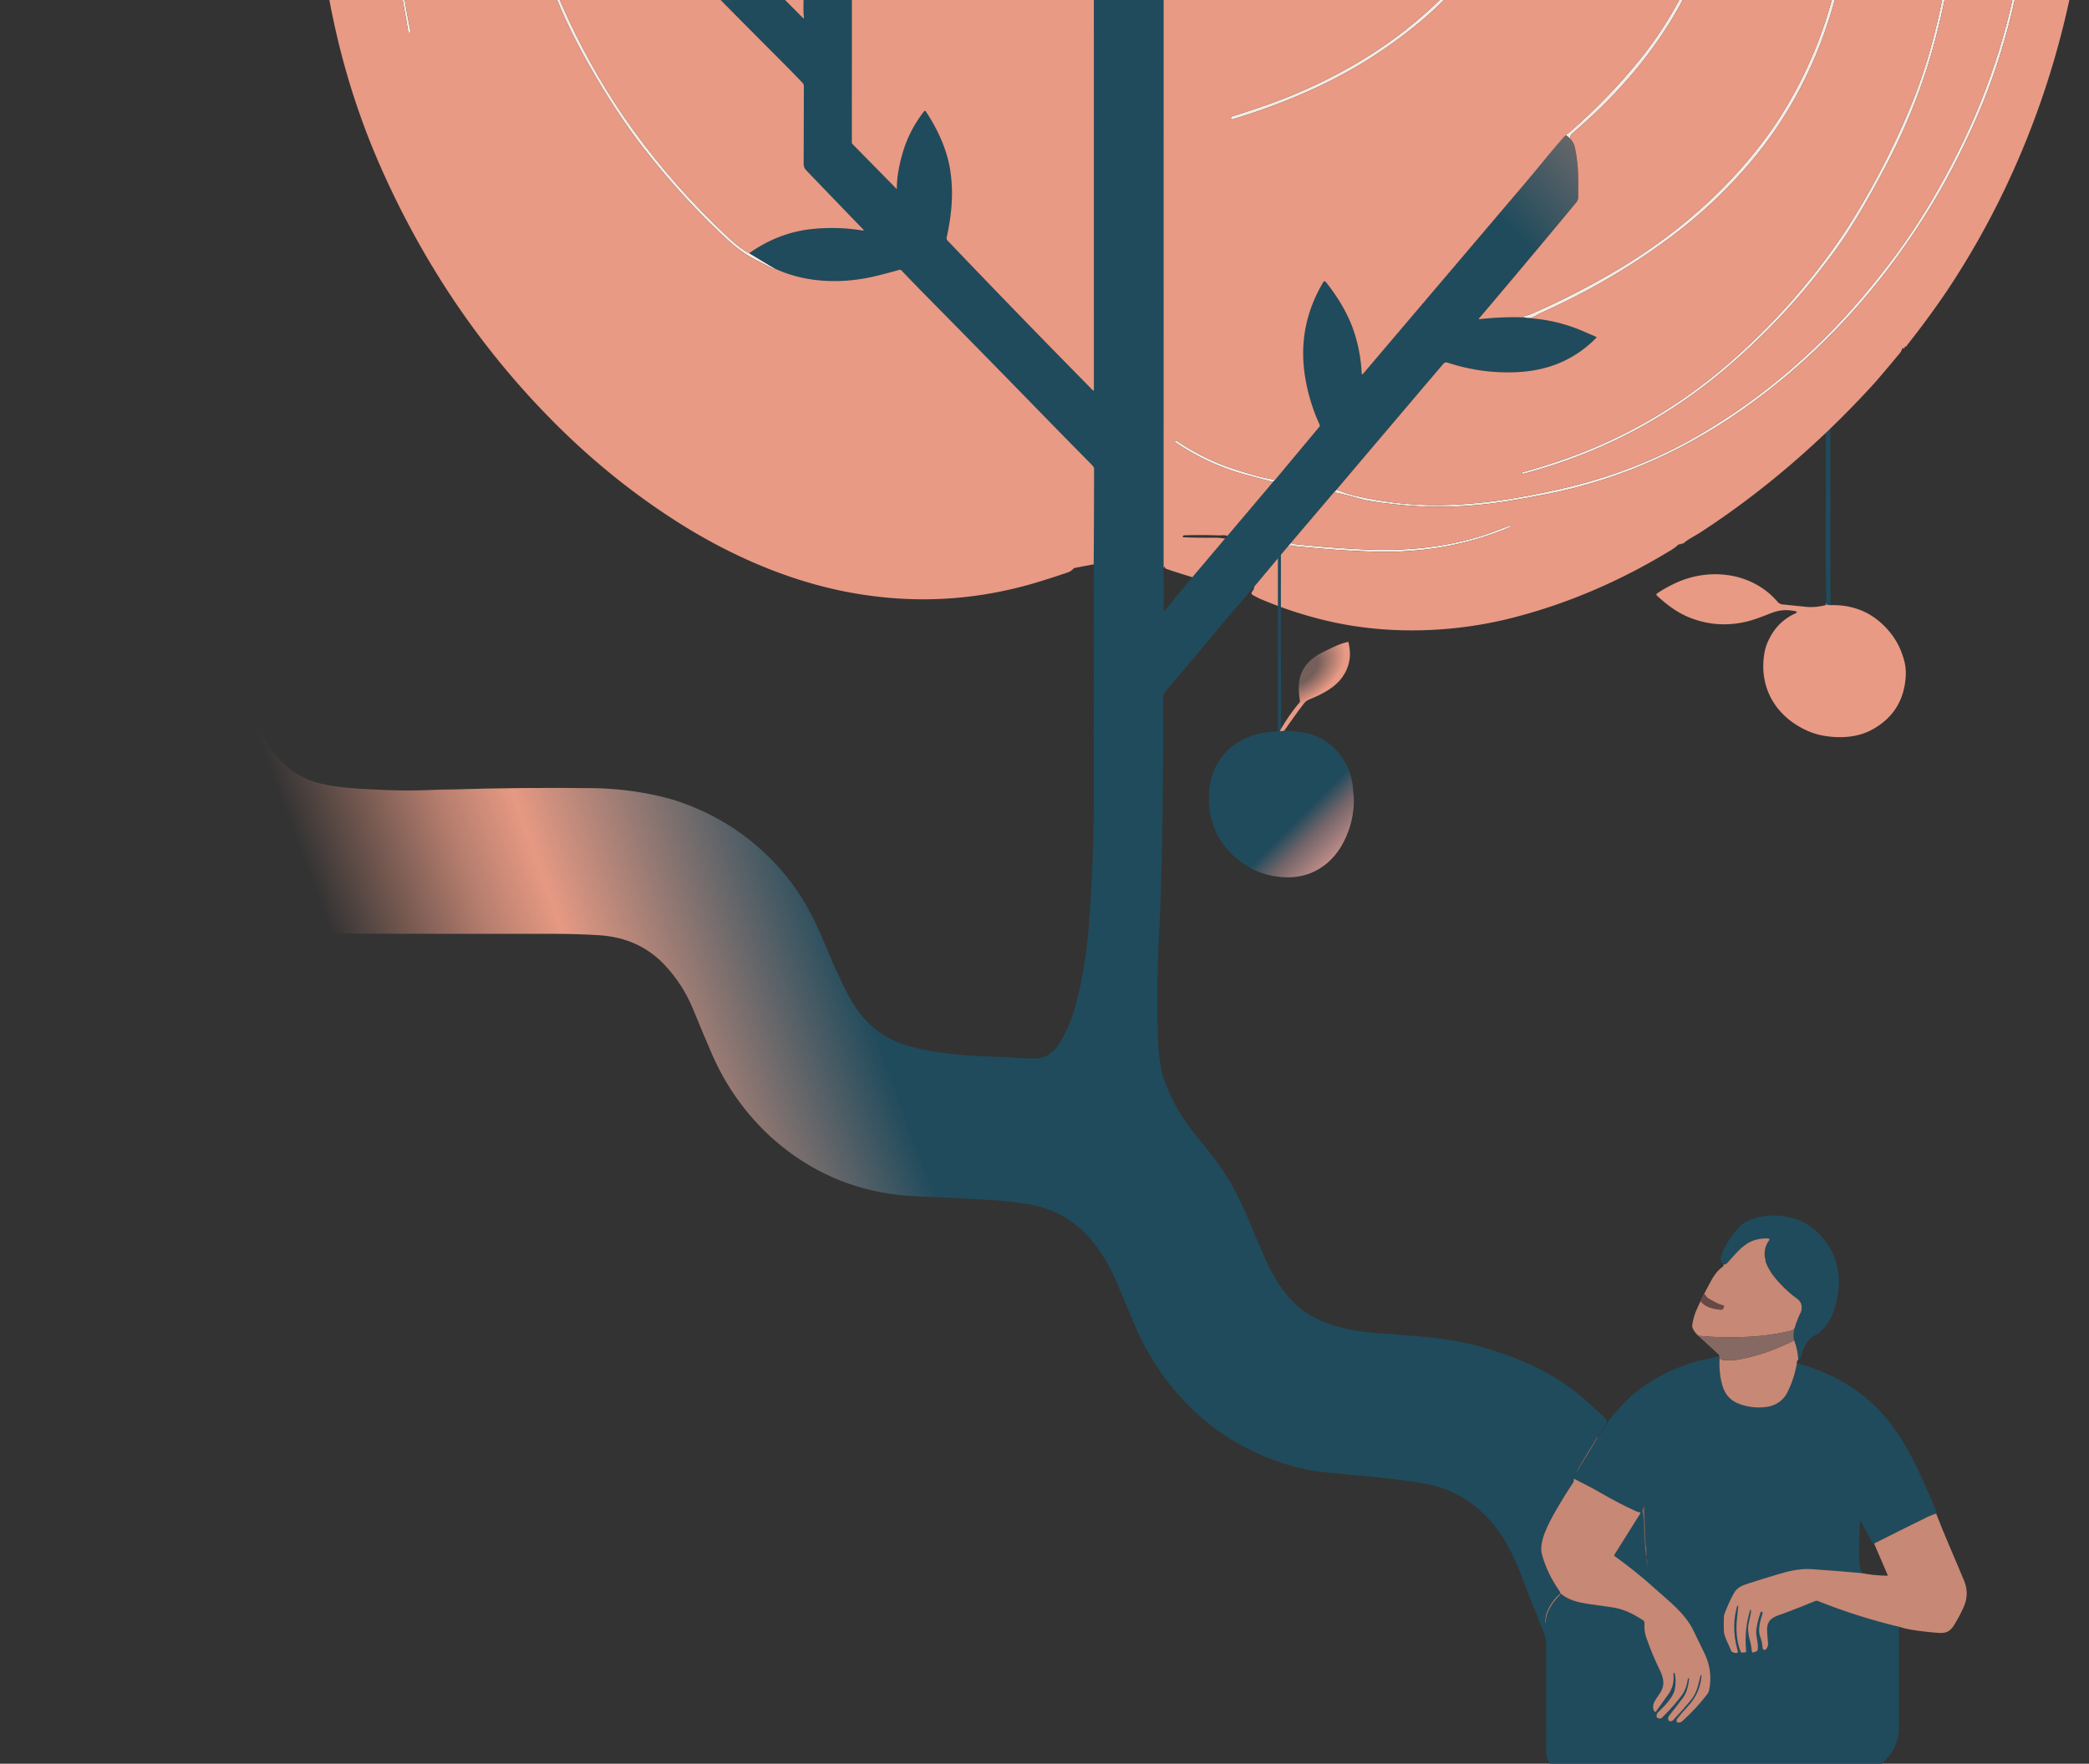 <?xml version="1.0" encoding="UTF-8" standalone="no"?>
<svg
   version="1.1"
   viewBox="0 0 1398.067 1180.355"
   id="svg61"
   sodipodi:docname="learningsq.svg"
   inkscape:version="1.3.2 (091e20e, 2023-11-25)"
   width="1398.067"
   height="1180.355"
   xmlns:inkscape="http://www.inkscape.org/namespaces/inkscape"
   xmlns:sodipodi="http://sodipodi.sourceforge.net/DTD/sodipodi-0.dtd"
   xmlns:xlink="http://www.w3.org/1999/xlink"
   xmlns="http://www.w3.org/2000/svg"
   xmlns:svg="http://www.w3.org/2000/svg">
  <rect x="0" y="0" width="1398.067" height="1180.355" fill="#333333" stroke="none"/>
  <defs
     id="defs61">
    <linearGradient
       id="linearGradient1"
       inkscape:collect="always">
      <stop
         style="stop-color:#204b5c;stop-opacity:1;"
         offset="0.559"
         id="stop1" />
      <stop
         style="stop-color:#e69983;stop-opacity:1;"
         offset="0.798"
         id="stop4" />
      <stop
         style="stop-color:#e89a84;stop-opacity:0.724;"
         offset="0.862"
         id="stop2" />
      <stop
         style="stop-color:#e89a84;stop-opacity:0;"
         offset="1"
         id="stop3" />
    </linearGradient>
    <linearGradient
       id="linearGradient84"
       inkscape:collect="always">
      <stop
         style="stop-color:#755f5b;stop-opacity:1;"
         offset="0.465"
         id="stop84" />
      <stop
         style="stop-color:#e89a84;stop-opacity:1;"
         offset="1"
         id="stop85" />
    </linearGradient>
    <linearGradient
       id="linearGradient78"
       inkscape:collect="always">
      <stop
         style="stop-color:#204b5c;stop-opacity:1;"
         offset="0"
         id="stop78" />
      <stop
         style="stop-color:#736468;stop-opacity:1;"
         offset="0.396"
         id="stop79" />
      <stop
         style="stop-color:#c5918c;stop-opacity:1;"
         offset="1"
         id="stop80" />
    </linearGradient>
    <linearGradient
       inkscape:collect="always"
       xlink:href="#linearGradient78"
       id="linearGradient79"
       x1="1325.172"
       y1="717.956"
       x2="1351.385"
       y2="744.212"
       gradientUnits="userSpaceOnUse" />
    <radialGradient
       inkscape:collect="always"
       xlink:href="#linearGradient84"
       id="radialGradient85"
       cx="1325.929"
       cy="610.476"
       fx="1325.929"
       fy="610.476"
       r="22.356"
       gradientTransform="matrix(0.938,0.586,-1.229,1.056,831.487,-806.071)"
       gradientUnits="userSpaceOnUse" />
    <radialGradient
       inkscape:collect="always"
       xlink:href="#linearGradient1"
       id="radialGradient4"
       cx="1170.416"
       cy="1190.086"
       fx="1170.416"
       fy="1190.086"
       r="648.036"
       gradientTransform="matrix(0.923,-0.481,1.564,3,-1770.251,-1768.644)"
       gradientUnits="userSpaceOnUse" />
  </defs>
  <sodipodi:namedview
     id="namedview61"
     pagecolor="#ffffff"
     bordercolor="#000000"
     borderopacity="0.25"
     inkscape:showpageshadow="2"
     inkscape:pageopacity="0.0"
     inkscape:pagecheckerboard="0"
     inkscape:deskcolor="#d1d1d1"
     inkscape:zoom="7.3683854"
     inkscape:cx="1116.7983"
     inkscape:cy="872.3078"
     inkscape:window-width="1512"
     inkscape:window-height="916"
     inkscape:window-x="0"
     inkscape:window-y="38"
     inkscape:window-maximized="1"
     inkscape:current-layer="svg61" />
  <g
     fill="#f4ebe4"
     id="g19"
     style="display:inline"
     transform="translate(-40.104,-240)">
    <path
       d="m 330.79,0 h 2.49 q -1.79,2.99 -3.61,7.63 -7.39,18.76 -12.51,37.38 -2.48,9.03 -4.57,19.6 -6.97,35.32 -8.33,70.16 -0.59,14.86 0,36.5 1.2,43.85 10.59,89.57 0.15,0.76 -0.61,0.92 l -0.26,0.05 a 0.59,0.58 79.2 0 1 -0.7,-0.48 c -1.78,-11.22 -4.03,-22.31 -5.64,-33.64 q -4.33,-30.6 -5.06,-63.79 -0.9,-40.85 5,-80.16 Q 314.06,40.5 330.79,0 Z"
       id="path2" />
    <path
       d="m 395.62,0 h 2.06 q -11.48,37.82 -13,76.75 -1.78,45.83 8.02,92.12 9.52,44.95 27.91,84.16 18.67,39.82 43.07,73.61 27.72,38.39 63.63,72.02 8.47,7.93 14.24,10.76 l 16.88,10.18 q 0.02,1.01 -1.05,0.3 -0.4,-0.26 -0.82,-0.48 -5.84,-3.02 -11.35,-5.8 c -9.43,-4.78 -16.06,-10.95 -23.6,-18.09 -18.54,-17.59 -35.37,-36.54 -50.9,-56.43 Q 452.84,316.2 434.4,283.85 400.74,224.8 388.71,156.93 c -2.11,-11.84 -3.95,-25.48 -4.78,-37.79 -2.28,-33.69 -0.56,-67 6.87,-100.14 q 1.42,-6.32 4.82,-19 z"
       id="path3" />
    <path
       d="m 528.09,0 h 3.15 q -24.7,34.6 -33.92,76.76 -5.3,24.25 -5.64,48.62 -0.13,9.54 0.26,19.95 0.5,13.44 2.55,27.33 0.64,4.37 1.67,7.83 0.08,0.27 -0.12,0.92 -0.69,0.31 -1.78,0.08 -0.75,-0.22 -0.55,-1.5 0.13,-0.87 -0.02,-1.73 -8.34,-49.66 0.98,-97.2 7.02,-35.8 22.36,-62.82 2.53,-4.45 11.06,-18.24 z"
       id="path4" />
    <path
       d="m 636.78,0 h 3.25 q -4.69,5.38 -10.83,15.45 -17.49,28.69 -21.82,58.89 -2.66,18.52 -2.54,35.16 0.1,12.68 1.37,26.7 c 0.22,2.44 0.06,4.9 0.44,7.32 q 0.09,0.59 0.67,0.68 1.71,0.28 1.52,1.03 l -4.04,0.03 q -0.81,-16.45 -1.58,-32.76 -0.57,-12.07 1.32,-30.09 4.78,-45.6 32.24,-82.41 z"
       id="path5" />
    <path
       d="m 1007.4,0 h 2.14 q -0.22,6.49 -0.35,13 -0.41,18.77 -3.27,35.67 -1.75,10.34 -4.4,19.57 -9.78,34.14 -28.57,63.25 c -4.86,7.51 -10.1,15.05 -15.76,21.71 q -24.2,28.47 -55.81,48.55 -0.74,0.47 -2.08,0.44 -0.65,-0.01 -0.6,-0.78 a 0.9,0.89 -14.8 0 1 0.42,-0.72 q 23.82,-15.25 41.96,-33.42 32.65,-32.7 50.34,-75.77 18.03,-43.9 15.98,-91.5 z"
       id="path6" />
    <path
       d="m 1090.25,0 h 1.77 q 0.46,19.25 0.42,29.75 -0.12,37.29 -8.05,73.29 -2.19,9.97 -5.18,19.29 -19.65,61.16 -64.37,109.14 -11.86,12.72 -23.88,22.79 -32.73,27.4 -71.65,45.19 -25.55,11.68 -54.32,20.44 a 0.89,0.89 0 0 1 -1.03,-0.43 q -0.29,-0.54 0.44,-1.3 a 1.45,1.4 12.3 0 1 0.6,-0.37 q 10.66,-3.35 21.41,-7.08 26.68,-9.26 51.78,-22.85 71.1,-38.49 113.22,-108.57 16.77,-27.89 26.92,-60.84 5.73,-18.56 8.85,-40.63 4.58,-32.3 3.29,-68.07 -0.17,-4.87 -0.22,-9.75 z"
       id="path7" />
    <path
       d="m 1206.66,0 h 1.98 q 4.06,35.47 1.42,70.11 -3.45,45.36 -14.3,89.92 -7.63,31.37 -20.3,60.87 c -4.35,10.14 -9.41,20.1 -14.95,29.45 -17.75,29.95 -41.06,56 -68.03,78.87 q -1.44,1.22 -1.61,3.55 l -2.46,-2.12 q -0.69,-0.58 0.87,-1.38 0.8,-0.42 1.28,-0.83 26.03,-22.68 47.34,-49.07 c 16.11,-19.95 28.62,-42.08 38.72,-66.26 q 10.84,-25.97 18.49,-58.49 7.18,-30.53 11.12,-62.2 2.57,-20.69 3.07,-43.92 0.48,-22.26 -2.64,-48.5 z"
       id="path8" />
    <path
       d="m 1319.68,0 h 2.44 q -0.43,0.51 -0.18,1.04 24.6,52.28 28.05,109.22 0.31,5.13 0.66,10.32 0.33,4.9 0.42,10.08 0.68,39.4 -3.5,73.07 -3.27,26.31 -10.52,56.01 -11.07,45.4 -32.7,87.28 -8.31,16.08 -16.87,30.85 -11.14,19.23 -21.36,32.79 c -5.71,7.58 -11.7,15.37 -17.92,22.76 q -22.66,26.88 -50.37,50.91 -60.45,52.41 -138.5,72.88 a 0.37,0.36 -8.5 0 1 -0.46,-0.33 l -0.02,-0.34 a 0.6,0.59 -9.2 0 1 0.44,-0.6 q 15.02,-4.13 29.82,-9.43 59.42,-21.28 107.91,-63.32 40.98,-35.53 72.33,-80.19 5.84,-8.32 11,-16.7 20.64,-33.52 36.37,-70.31 10.12,-23.68 16.72,-48.6 11.74,-44.36 14.99,-90.66 0.65,-9.36 1.09,-18.74 c 0.91,-19.34 -0.17,-35.15 -1.62,-56.99 q -0.58,-8.74 -4.71,-29.73 Q 1335.9,34.19 1319.68,0 Z"
       id="path9" />
    <path
       d="m 1361.78,0 h 1.94 q 7.77,14.37 14.04,28.99 12.89,30.07 17.43,62.76 0.94,6.79 1.6,13.63 1.61,16.71 2.06,39.46 0.71,36.09 -5.37,70.45 -1.71,9.67 -4.04,20.47 -9.6,44.65 -26.05,82.25 -16.03,36.62 -35.13,66.76 -38.89,61.39 -91.87,106.2 -9.9,8.38 -22.12,17.44 -63.81,47.32 -138.1,62.14 -14.26,2.85 -28.7,5.12 -37.81,5.96 -75.2,1.73 -16.6,-1.87 -22.28,-3.61 -8.37,-2.56 -17.1,-4.37 l 1.67,-1.69 q 7.57,2.85 12.06,3.91 32.61,7.67 65.67,6.16 24.85,-1.14 51.61,-6.3 10.09,-1.95 19.49,-4.05 c 29.99,-6.68 59.67,-17.47 86.72,-32.4 44.1,-24.35 83.64,-57.58 116.11,-96 q 12.26,-14.5 23.11,-29.18 c 15.49,-20.94 28.89,-43.83 40.87,-67.63 q 33.81,-67.17 43.65,-141.47 1.29,-9.75 2,-19.88 2.67,-38.11 -0.51,-75.14 -1.26,-14.68 -5.24,-33.06 -5.19,-23.97 -15.47,-46.92 Q 1369.14,13.52 1361.78,0 Z"
       id="path10" />
    <path
       d="m 685.68,110.98 q -0.61,21.02 1.47,44.27 a 0.8,0.79 -4.5 0 1 -0.75,0.87 l -0.26,0.01 a 0.48,0.48 0 0 1 -0.51,-0.43 q -1.58,-14.86 -1.8,-33.61 -0.25,-20.54 2.62,-38.89 1.81,-11.49 4.94,-20.52 11.17,-32.22 36.23,-56.87 a 1.84,1.49 -74.2 0 1 0.41,-0.29 q 2.29,-1.19 2.11,0.35 a 1.04,1.02 -20.2 0 1 -0.28,0.59 q -16.9,16.92 -28.14,37.3 -10.1,18.32 -13.58,40.09 -2.04,12.78 -2.46,27.13 z"
       id="path11" />
    <path
       d="m 1061.92,452.85 -1.63,-0.41 q -0.18,-0.16 -0.21,-0.38 -0.07,-0.46 0.37,-0.56 2.54,-0.6 4.76,-1.57 25.69,-11.16 52.15,-26.34 c 40.61,-23.32 77.05,-54.07 104.97,-92.03 q 5.88,-7.99 10.97,-16.26 17.33,-28.15 27.65,-58.84 10.52,-31.27 14.37,-64.32 a 0.64,0.64 0 0 1 0.74,-0.56 l 0.25,0.04 q 0.82,0.14 0.73,0.97 -4.18,38.25 -17.62,74.08 -16.56,44.15 -45.39,79.05 -24.8,30.02 -56.95,53.84 -39.76,29.46 -86.5,50.25 -0.05,0.03 -3.02,1.69 -2.4,1.35 -5.64,1.35 z"
       id="path12" />
    <path
       d="m 893.41,561.21 -1.33,1.35 q -5.56,-1.34 -18.09,-4.74 -25.62,-6.95 -47.45,-21.85 a 0.4,0.39 -52.2 0 1 -0.07,-0.59 l 0.21,-0.23 q 0.46,-0.51 1.02,-0.13 18.73,12.54 38.86,19 14.44,4.64 20.69,5.85 4.81,0.93 6.16,1.34 z"
       id="path13" />
    <path
       d="m 901.74,606.03 2.44,-2.83 q 0.19,-0.03 0.32,-0.03 0.29,0 0.38,0.28 0.04,0.12 0.03,0.25 -0.03,0.24 0.22,0.27 23.4,2.51 46.61,3.63 c 27.88,1.34 55.07,-1.03 81.35,-9.5 6.05,-1.96 12.01,-4.53 18.08,-6.48 q 0.16,-0.05 0.24,0.1 l 0.12,0.24 q 0.12,0.23 -0.1,0.35 -1.27,0.73 -2.66,1.31 -40.36,16.62 -86.67,15.63 c -19.02,-0.41 -36.88,-1.87 -55.12,-3.72 q -1.18,-0.12 -2.27,-0.52 a 0.86,0.86 0 0 0 -0.84,0.14 q -1.06,0.9 -2.13,0.88 z"
       id="path14" />
  </g>
  <g
     fill="#204b5c"
     id="g23"
     style="display:inline"
     transform="translate(-40.104,-240)">
    <path
       d="m 772.14,0 h 46.72 l -0.02,620.29 0.12,28.31 c 0.007,0.493 0.167,0.55 0.48,0.17 l 18.67,-22.5 21.89,-25.89 1.56,-1.76 30.52,-36.06 1.33,-1.35 29.66,-35.57 c 0.342,-0.41 0.416,-0.982 0.19,-1.47 -4.687,-10.227 -7.92,-20.867 -9.7,-31.92 -3.653,-22.673 0.45,-43.903 12.31,-63.69 0.195,-0.324 0.614,-0.431 0.94,-0.24 0.367,0.213 0.687,0.493 0.96,0.84 5.7,7.2 10.38,14.52 14.04,21.96 5.81,11.8 8.92,25.43 9.58,38.39 0.053,1.113 0.44,1.247 1.16,0.4 3.78,-4.447 7.59,-8.933 11.43,-13.46 32.733,-38.507 65.467,-77.017 98.2,-115.53 8.28,-9.75 16.15,-19.76 24.7,-29.29 0.44,-0.487 0.95,-0.813 1.53,-0.98 l 2.46,2.12 c 1.533,1.62 2.54,3.323 3.02,5.11 0.6,2.207 1.233,6.08 1.9,11.62 0.467,3.867 0.65,11.223 0.55,22.07 -0.01,1.81 -0.38,2.78 -1.47,4.09 -21.673,26.187 -43.297,51.983 -64.87,77.39 -0.36,0.427 -0.267,0.61 0.28,0.55 10.673,-1.167 20.677,-1.553 30.01,-1.16 l 1.63,0.41 c 13.173,0.687 25.793,3.647 37.86,8.88 2.953,1.28 5.797,2.503 8.53,3.67 0.258,0.113 0.326,0.446 0.13,0.64 -13.58,13.88 -30.553,21.503 -50.92,22.87 -16.38,1.1 -32.573,-0.97 -48.58,-6.21 -1.16,-0.38 -2.133,-0.11 -2.92,0.81 -23.727,27.913 -47.547,55.987 -71.46,84.22 l -1.67,1.69 -28.71,33.78 -2.44,2.83 -22.17,26.5 c -11.5,13.207 -20.73,24.067 -27.69,32.58 -2.253,2.76 -4.103,4.967 -5.55,6.62 -1.14,1.3 -2.203,2.623 -3.19,3.97 -1.39,1.88 -3.05,3.39 -4.54,5.15 -6.147,7.247 -12.35,14.577 -18.61,21.99 -1.047,1.24 -1.563,2.547 -1.55,3.92 0.147,18.973 0.143,36.727 -0.01,53.26 -0.44,46.553 -1.227,79.803 -2.36,99.75 -1.4,24.633 -1.733,49.543 -1,74.73 0.093,3.24 0.253,6.25 0.48,9.03 l 0.72,5.86 0.41,2.34 c 0.347,3.22 1.047,6.39 2.1,9.51 4.227,12.54 10.4,24.03 18.52,34.47 3.813,4.913 7.687,9.787 11.62,14.62 7.293,8.973 13.477,18.363 18.55,28.17 6.71,12.99 12.18,27.6 18.29,41.52 6.73,15.33 16.21,31.58 31.21,40.2 13.26,7.63 29.67,10.85 44.72,11.93 10.833,0.787 22.02,1.693 33.56,2.72 22.553,2.007 44.74,7.763 66.56,17.27 16.353,7.127 30.817,16.6 43.39,28.42 3.26,3.06 6.5,6.08 9.72,9.06 0.774,0.714 0.914,1.884 0.33,2.76 l -6.22,9.43 c -4.693,7.453 -9.247,14.987 -13.66,22.6 -0.04,0.08 -0.023,0.143 0.05,0.19 v 0 c 0.08,0.047 0.143,0.033 0.19,-0.04 4.713,-7.413 9.28,-14.92 13.7,-22.52 3.17,-4.72 6.22,-9.93 9.65,-14.09 4.427,-5.353 9.183,-10.357 14.27,-15.01 11.02,-8.933 23.46,-15.713 37.32,-20.34 l 6.25,-1.95 13.77,-2.96 c 0.287,0.367 0.4,0.857 0.34,1.47 -0.327,7.153 0.407,13.483 2.2,18.99 1.767,5.453 5.31,9.207 10.63,11.26 5.927,2.293 12.143,3.02 18.65,2.18 6.24,-0.81 11.26,-4.41 13.99,-9.86 2.967,-5.933 5.07,-12.417 6.31,-19.45 27.06,7.31 49.57,21.52 65.71,44.53 11.65,16.61 18.3,33.09 27.43,54.06 0.44,1.007 0.46,1.7 0.06,2.08 -1.847,0.513 -3.693,1.22 -5.54,2.12 -12.2,5.967 -24.197,11.933 -35.99,17.9 -0.527,0.053 -1.077,-0.427 -1.65,-1.44 -2.413,-4.213 -4.777,-8.647 -7.09,-13.3 -0.273,-0.54 -0.477,-0.517 -0.61,0.07 -0.18,0.813 -0.267,1.63 -0.26,2.45 0.113,10.067 -2.113,21.908 1.29,32.04 4.639,13.811 24.965,21.311 24.96,35.88 -0.01,21.77 -0.18,39.223 -0.04,67.33 0.02,4.713 -1.013,9.253 -3.1,13.62 -1.133,2.373 -2.593,4.543 -4.38,6.51 -3.7,4.05 -7.32,8.68 -13.26,8.73 -56.833,-0.273 -113.657,-0.673 -170.47,-1.2 -4.58,-0.047 -8.42,0.353 -11.52,1.2 -6.607,1.787 -12.633,2.667 -18.08,2.64 -4.053,-0.887 -7.113,-2.04 -9.18,-3.46 -4.053,-2.773 -6.09,-7.067 -6.11,-12.88 -0.087,-22.5 -0.1,-45.813 -0.04,-69.94 0.01,-2.99 -0.27,-5.65 -1.43,-8.49 -5.753,-14.12 -10.957,-27.317 -15.61,-39.59 -2.127,-5.607 -4.777,-11.437 -7.95,-17.49 -11.45,-21.87 -30.55,-37.84 -54.86,-42.45 -22.16,-4.2 -45.07,-5.51 -67.75,-7.83 -17.58,-1.8 -35.297,-7.273 -53.15,-16.42 -33.88,-17.36 -60.28,-47.89 -74.96,-83.06 -3.833,-9.187 -7.673,-18.313 -11.52,-27.38 -11.46,-27.01 -29.54,-48.08 -59.81,-52.74 -8.433,-1.3 -16.383,-2.18 -23.85,-2.64 -17.1,-1.053 -33.73,-1.887 -49.89,-2.5 -32.34,-1.24 -61.11,-11.26 -86.31,-30.06 -22.18,-16.55 -39.83,-39.27 -50.78,-64.31 -3.293,-7.527 -7.637,-17.853 -13.03,-30.98 -4.387,-10.68 -10.51,-20.293 -18.37,-28.84 -11.587,-12.6 -26.483,-19.46 -44.69,-20.58 -9.807,-0.607 -20.087,-0.907 -30.84,-0.9 -44.087,0.033 -90.067,-0.003 -137.94,-0.11 C 233.773,864.77 200.367,852.723 171.86,828.71 137.7,799.94 119.25,757.74 101.45,717.72 87.937,687.353 72.247,659.183 54.38,633.21 c -4.547,-6.607 -9.29,-13.28 -14.23,-20.02 -0.114,-0.165 -0.004,-0.39 0.19,-0.39 l 76.7,0.01 c 9.113,0.233 17.637,1.8 25.57,4.7 3.8,1.96 7.33,3.74 10.64,6.38 7.007,5.593 13.183,12.353 18.53,20.28 8.36,12.407 15.877,26.383 22.55,41.93 3.567,8.3 7.08,16.533 10.54,24.7 5.39,12.71 11.73,24.94 20.48,35.38 7.947,9.473 17.983,15.607 30.11,18.4 11.37,2.62 24.52,3.32 35,3.79 13.227,0.7 25.157,0.827 35.79,0.38 7.347,-0.307 12.5,-0.44 15.46,-0.4 32.333,-1.007 64.68,-1.3 97.04,-0.88 3.3,0.04 7.537,0.267 12.71,0.68 13,1.06 25.843,3.343 38.53,6.85 30.387,9.507 55.64,26.38 75.76,50.62 11.22,13.51 19.31,28.91 25.84,44.8 5.527,13.46 10.747,24.957 15.66,34.49 8.31,16.12 20.26,28.3 37.4,33.94 16.81,5.53 34.68,7.09 52.61,8.04 l 17.42,0.65 c 5.913,0.553 12.187,0.823 18.82,0.81 4.053,-0.013 7.57,-1.44 10.55,-4.28 1.64,-1.227 2.923,-2.55 3.85,-3.97 5.46,-8.32 9.497,-17.457 12.11,-27.41 4.473,-17.06 7.387,-34.463 8.74,-52.21 2.24,-29.393 3.363,-57.303 3.37,-83.73 0.027,-52.987 0.01,-106.017 -0.05,-159.09 0.133,-21.26 0.223,-42.563 0.27,-63.91 0.007,-0.747 -0.563,-1.7 -1.71,-2.86 -12.467,-12.62 -24.94,-25.337 -37.42,-38.15 -23.707,-24.333 -47.593,-48.69 -71.66,-73.07 -5.927,-6.007 -11.963,-12.227 -18.11,-18.66 -0.398,-0.418 -0.995,-0.579 -1.55,-0.42 -4.86,1.407 -10.077,2.787 -15.65,4.14 -22.2,5.39 -46.87,4.78 -67.81,-5.13 l -16.88,-10.18 c 12.813,-9.013 26.46,-14.353 40.94,-16.02 11.707,-1.34 23.483,-1.027 35.33,0.94 0.208,0.036 0.365,-0.186 0.26,-0.37 -0.153,-0.253 -0.33,-0.483 -0.53,-0.69 -12.567,-13 -25.17,-26.087 -37.81,-39.26 -1.187,-1.24 -1.777,-2.697 -1.77,-4.37 0.04,-17.56 0.08,-34.89 0.12,-51.99 0.006,-0.833 -0.313,-1.637 -0.89,-2.24 -5.2,-5.427 -10.593,-10.933 -16.18,-16.52 -31.72,-31.74 -61.643,-62.133 -89.77,-91.18 -1.487,-1.533 -2.46,-3.37 -2.92,-5.51 -0.116,-0.522 0.285,-1.016 0.82,-1.01 l 25.11,0.29 c 0.727,0.153 1.32,0.127 1.78,-0.08 l 10.41,0.41 c 0.738,0.025 1.44,0.333 1.96,0.86 l 68.95,69.21 c 0.593,0.593 0.843,0.473 0.75,-0.36 -0.57,-5.4 -0.12,-10.85 -0.11,-16.31 0.047,-29.82 0.133,-59.623 0.26,-89.41 0.005,-0.311 0.259,-0.56 0.57,-0.56 l 25.97,0.01 4.04,-0.03 0.64,0.29 c 0.287,0.127 0.44,0.347 0.46,0.66 0.147,2.38 0.22,4.72 0.22,7.02 0.073,60.813 0.08,121.56 0.02,182.24 0,0.333 0.117,0.62 0.35,0.86 l 29.56,30.07 c 0.147,0.153 0.223,0.123 0.23,-0.09 0.01,-7.98 1.58,-15.77 3.74,-23.39 2.893,-10.227 7.723,-19.697 14.49,-28.41 0.289,-0.373 0.859,-0.353 1.12,0.04 7.74,11.62 14.01,25.07 16.24,38.63 2.58,15.68 1.08,30.61 -2.26,45.8 -0.163,0.731 0.051,1.496 0.57,2.04 32.247,33.74 64.62,67.097 97.12,100.07 0.573,0.587 0.86,0.467 0.86,-0.36 z m 311.83,1306.74 c -5.17,4.79 -10.21,12.16 -9.52,19.35 0,0.04 0.02,0.063 0.06,0.07 0.04,0 0.07,-0.013 0.09,-0.04 0.027,-0.027 0.04,-0.057 0.04,-0.09 -0.08,-7.43 4.34,-13.48 9.37,-18.67 0.1,-0.1 0.133,-0.217 0.1,-0.35 -0.033,-0.107 -0.08,-0.197 -0.14,-0.27 0.407,-0.207 0.753,-0.19 1.04,0.05 4.8,4.06 11.65,5.65 17.71,6.58 5.373,0.813 10.66,1.56 15.86,2.24 l 2,-34.32 c -0.208,-0.154 -0.261,-0.443 -0.12,-0.66 l 17.48,-27.86 c 0.171,-0.273 -2e-4,-0.631 -0.32,-0.67 -0.853,-0.12 -1.663,-0.35 -2.43,-0.69 -7.94,-3.567 -16.297,-7.92 -25.07,-13.06 -5.41,-3.17 -10.83,-5.7 -16.23,-8.56 -0.36,-0.193 -0.53,-0.087 -0.51,0.32 0.047,0.927 -0.183,1.763 -0.69,2.51 -3.553,5.24 -7.41,11.483 -11.57,18.73 -4.54,7.93 -11.4,20.52 -9.06,29 2.34,8.52 6.293,16.743 11.86,24.67 0.553,0.793 0.57,1.367 0.05,1.72 z m 56.89,-48.63 c -0.327,-4.313 -0.437,-8.283 -0.33,-11.91 0,-0.04 0.02,-0.063 0.06,-0.07 v 0 c 0.01,0 0.01,0.01 0.01,0.02 -0.04,1.487 -0.427,2.877 -1.16,4.17 -0.16,0.269 -0.207,0.589 -0.13,0.89 0.713,2.853 1.073,5.987 1.08,9.4 0.02,5.5 0.437,12.247 1.25,20.24 0.01,0.1 0.06,0.153 0.16,0.16 0.109,0.012 0.205,-0.071 0.21,-0.18 0.107,-2.327 0,-4.423 -0.32,-6.29 -0.97,-5.63 -0.43,-11.1 -0.83,-16.43 z m 1.11,25.16 c 0.293,1.847 0.547,3.603 0.76,5.27 0.01,0.047 -0.013,0.08 -0.06,0.1 -0.02,0.01 -0.037,0 -0.05,-0.02 -0.013,-0.033 -0.02,-0.07 -0.02,-0.11 0.147,-1.96 -0.01,-3.717 -0.46,-5.27 -0.26,-0.887 -0.317,-0.877 -0.17,0.03 z"
       id="path20"
       sodipodi:nodetypes="ccccccccccccccccccccccccccccccccccccccccccccccccccccccccccccccsccccccssccccccccccccccccccccccascccccccccccccccccccsccccccccccccccccccccccccccccccccccccccccccccccccccccccccccccccccccccccccccccccccccccccccccccccccccccccccccccccccccsscccccccccccccccc"
       style="fill:url(#radialGradient4)" />
    <path
       d="m 1243.61,1149.89 q -0.33,-6.42 -2.72,-12.87 -1.16,-3.56 0.36,-8.36 0.96,-3.87 4,-10.38 0.99,-2.11 0.42,-5.08 c -0.58,-3.01 -3.78,-4.6 -5.99,-6.43 q -6.68,-5.53 -11.95,-11.98 -3.71,-4.53 -5.91,-10.19 c -0.28,-0.74 -0.05,-1.48 -0.3,-2.15 q -0.26,-0.71 -0.34,-1.45 -0.65,-6.13 3.01,-11.07 a 0.66,0.66 0 0 0 -0.48,-1.05 q -5.23,-0.37 -10.16,1.35 c -7.36,2.57 -12.49,9.78 -17.65,15.16 q -1.17,1.23 -2.48,0.65 -2.62,-2.32 -1.34,-5.83 3.7,-10.13 12.4,-19.36 2.75,-2.92 7.87,-4.84 c 10.9,-4.09 24.97,-3.16 35.44,2.38 q 6.86,3.63 12.31,10.12 14.44,17.19 9.26,41.74 -1.83,8.69 -6.22,15.64 -0.92,1.44 -4.76,5.38 -1.42,1.45 -3.29,2.23 c -5.54,2.32 -8.18,9.04 -9.59,14.5 q -0.29,1.13 -1.89,1.89 z"
       id="path23" />
  </g>
  <g
     id="g85"
     inkscape:label="apple1"
     transform="translate(58.302,-419.23)">
    <path
       d="m 1166.61,665.965 0.18,158.245 -2.3,-0.151 q -0.56,-0.043 -0.57,-0.445 l -0.01,-1.321 q -0.48,-25.222 -0.37,-50.451 0.19,-41.12 0.31,-82.248 c 0.02,-5.713 -0.32,-13.228 -0.18,-19.853 q 0.04,-1.794 0.69,-3.323 0.98,-0.438 2.25,-0.452 z"
       id="path22"
       style="display:inline;fill:#204b5c;stroke-width:0.847"
       inkscape:label="stem" />
    <path
       id="path78"
       d="m 1091.258,803.549 c -9.095,-0.241 -18.326,1.551 -26.809,5.271 -5.033,2.213 -9.643,4.756 -13.83,7.629 a 0.85,0.85 0 0 0 -0.09,1.33 c 6.1,5.6 12.981,10.971 20.621,14.201 12.413,5.26 25.253,6.415 38.52,3.469 6.07,-1.35 11.969,-3.83 17.859,-6.08 5.19,-1.98 10,-2.24 15.34,-1.18 1.773,0.347 1.838,0.897 0.191,1.65 -7.627,3.487 -13.388,9.111 -17.281,16.871 -1.607,3.187 -2.673,6.295 -3.199,9.328 -4.18,23.89 8.219,43.591 29.779,52.711 4.287,1.813 9.155,2.98 14.601,3.5 11.007,1.053 20.409,-0.62 28.209,-5.02 13.693,-7.727 21.009,-19.566 21.949,-35.52 0.2,-3.407 -0.102,-6.707 -0.908,-9.9 -1.94,-7.633 -5.327,-14.324 -10.16,-20.07 -10.18,-12.1 -23.268,-17.943 -39.262,-17.529 L 1164.49,824 c -0.373,-0.04 -0.564,-0.246 -0.57,-0.619 l -0.01,-1.842 c 0.01,0.813 -0.103,1.568 -0.33,2.262 -0.107,0.32 -0.327,0.517 -0.66,0.59 -4.54,1.013 -8.697,1.329 -12.471,0.949 -5.307,-0.533 -10.616,-1.076 -15.93,-1.629 -1.05,-0.11 -2.37,-0.771 -3.01,-1.531 -10.312,-12.181 -25.094,-18.229 -40.252,-18.631 z"
       style="display:inline;fill:#e89a84"
       inkscape:label="apple1" />
  </g>
  <g
     fill="#e89a84"
     id="g34"
     style="display:inline"
     transform="translate(-40.104,-240)">
    <path
       d="m 265.01,0 h 65.78 q -16.73,40.5 -23.21,83.74 -5.9,39.31 -5,80.16 0.73,33.19 5.06,63.79 c 1.61,11.33 3.86,22.42 5.64,33.64 a 0.59,0.58 79.2 0 0 0.7,0.48 l 0.26,-0.05 q 0.76,-0.16 0.61,-0.92 -9.39,-45.72 -10.59,-89.57 -0.59,-21.64 0,-36.5 1.36,-34.84 8.33,-70.16 2.09,-10.57 4.57,-19.6 5.12,-18.62 12.51,-37.38 1.82,-4.64 3.61,-7.63 h 62.34 q -3.4,12.68 -4.82,19 c -7.43,33.14 -9.15,66.45 -6.87,100.14 0.83,12.31 2.67,25.95 4.78,37.79 q 12.03,67.87 45.69,126.92 18.44,32.35 36.31,55.25 c 15.53,19.89 32.36,38.84 50.9,56.43 7.54,7.14 14.17,13.31 23.6,18.09 q 5.51,2.78 11.35,5.8 0.42,0.22 0.82,0.48 1.07,0.71 1.05,-0.3 c 20.94,9.91 45.61,10.52 67.81,5.13 q 8.36,-2.03 15.65,-4.14 a 1.55,1.55 0 0 1 1.55,0.42 q 9.22,9.65 18.11,18.66 36.1,36.57 71.66,73.07 18.72,19.22 37.42,38.15 1.72,1.74 1.71,2.86 -0.07,32.02 -0.27,63.91 l -12.79,2.43 a 1.36,1.34 -75.1 0 0 -0.78,0.46 q -1.44,1.72 -3.69,2.49 -9.85,3.38 -19.65,6.37 -62.89,19.19 -127.8,6.81 C 567.82,628.67 529.13,611.88 494.24,589.79 Q 450.82,562.31 412.98,524.74 339.68,451.96 295.97,354.25 273.88,304.87 262.76,251.18 260.78,241.67 258.99,231.66 241.68,135.34 257.12,38.51 259.68,22.47 265.01,0 Z"
       id="path24" />
    <path
       d="m 397.68,0 h 130.41 q -8.53,13.79 -11.06,18.24 -15.34,27.02 -22.36,62.82 -9.32,47.54 -0.98,97.2 0.15,0.86 0.02,1.73 -0.2,1.28 0.55,1.5 l -25.11,-0.29 a 0.83,0.83 0 0 0 -0.82,1.01 q 0.69,3.21 2.92,5.51 42.19,43.57 89.77,91.18 8.38,8.38 16.18,16.52 a 3.21,3.2 23.4 0 1 0.89,2.24 q -0.06,25.65 -0.12,51.99 -0.01,2.51 1.77,4.37 18.96,19.76 37.81,39.26 0.3,0.31 0.53,0.69 a 0.25,0.25 0 0 1 -0.26,0.37 q -17.77,-2.95 -35.33,-0.94 -21.72,2.5 -40.94,16.02 -5.77,-2.83 -14.24,-10.76 -35.91,-33.63 -63.63,-72.02 -24.4,-33.79 -43.07,-73.61 -18.39,-39.21 -27.91,-84.16 -9.8,-46.29 -8.02,-92.12 1.52,-38.93 13,-76.75 z"
       id="path25" />
    <path
       d="m 531.24,0 h 105.54 q -27.46,36.81 -32.24,82.41 -1.89,18.02 -1.32,30.09 0.77,16.31 1.58,32.76 l -25.97,-0.01 a 0.57,0.57 0 0 0 -0.57,0.56 q -0.19,44.68 -0.26,89.41 c -0.01,5.46 -0.46,10.91 0.11,16.31 q 0.14,1.25 -0.75,0.36 l -68.95,-69.21 a 2.9,2.89 68.6 0 0 -1.96,-0.86 l -10.41,-0.41 q 0.2,-0.65 0.12,-0.92 -1.03,-3.46 -1.67,-7.83 -2.05,-13.89 -2.55,-27.33 -0.39,-10.41 -0.26,-19.95 0.34,-24.37 5.64,-48.62 Q 506.54,34.6 531.24,0 Z"
       id="path26" />
    <path
       d="m 640.03,0 h 132.11 l 0.06,500.7 q 0,1.24 -0.86,0.36 -48.75,-49.46 -97.12,-100.07 a 2.25,2.24 29.5 0 1 -0.57,-2.04 c 3.34,-15.19 4.84,-30.12 2.26,-45.8 -2.23,-13.56 -8.5,-27.01 -16.24,-38.63 a 0.69,0.69 0 0 0 -1.12,-0.04 q -10.15,13.07 -14.49,28.41 c -2.16,7.62 -3.73,15.41 -3.74,23.39 q -0.01,0.32 -0.23,0.09 L 610.53,336.3 q -0.35,-0.36 -0.35,-0.86 0.09,-91.02 -0.02,-182.24 0,-3.45 -0.22,-7.02 -0.03,-0.47 -0.46,-0.66 l -0.64,-0.29 q 0.19,-0.75 -1.52,-1.03 -0.58,-0.09 -0.67,-0.68 c -0.38,-2.42 -0.22,-4.88 -0.44,-7.32 q -1.27,-14.02 -1.37,-26.7 -0.12,-16.64 2.54,-35.16 4.33,-30.2 21.82,-58.89 Q 635.34,5.38 640.03,0 Z m 45.65,110.98 q 0.42,-14.35 2.46,-27.13 3.48,-21.77 13.58,-40.09 11.24,-20.38 28.14,-37.3 a 1.04,1.02 -20.2 0 0 0.28,-0.59 q 0.18,-1.54 -2.11,-0.35 a 1.84,1.49 -74.2 0 0 -0.41,0.29 q -25.06,24.65 -36.23,56.87 -3.13,9.03 -4.94,20.52 -2.87,18.35 -2.62,38.89 0.22,18.75 1.8,33.61 a 0.48,0.48 0 0 0 0.51,0.43 l 0.26,-0.01 a 0.8,0.79 -4.5 0 0 0.75,-0.87 Q 685.07,132 685.68,110.98 Z"
       id="path27" />
    <path
       d="m 818.86,0 h 188.54 q 2.05,47.6 -15.98,91.5 -17.69,43.07 -50.34,75.77 -18.14,18.17 -41.96,33.42 a 0.9,0.89 -14.8 0 0 -0.42,0.72 q -0.05,0.77 0.6,0.78 1.34,0.03 2.08,-0.44 31.61,-20.08 55.81,-48.55 c 5.66,-6.66 10.9,-14.2 15.76,-21.71 q 18.79,-29.11 28.57,-63.25 2.65,-9.23 4.4,-19.57 2.86,-16.9 3.27,-35.67 0.13,-6.51 0.35,-13 h 80.71 q 0.05,4.88 0.22,9.75 1.29,35.77 -3.29,68.07 -3.12,22.07 -8.85,40.63 -10.15,32.95 -26.92,60.84 -42.12,70.08 -113.22,108.57 -25.1,13.59 -51.78,22.85 -10.75,3.73 -21.41,7.08 a 1.45,1.4 12.3 0 0 -0.6,0.37 q -0.73,0.76 -0.44,1.3 a 0.89,0.89 0 0 0 1.03,0.43 q 28.77,-8.76 54.32,-20.44 38.92,-17.79 71.65,-45.19 12.02,-10.07 23.88,-22.79 44.72,-47.98 64.37,-109.14 2.99,-9.32 5.18,-19.29 7.93,-36 8.05,-73.29 0.04,-10.5 -0.42,-29.75 h 114.64 q 3.12,26.24 2.64,48.5 -0.5,23.23 -3.07,43.92 -3.94,31.67 -11.12,62.2 -7.65,32.52 -18.49,58.49 c -10.1,24.18 -22.61,46.31 -38.72,66.26 q -21.31,26.39 -47.34,49.07 -0.48,0.41 -1.28,0.83 -1.56,0.8 -0.87,1.38 -0.87,0.25 -1.53,0.98 c -8.55,9.53 -16.42,19.54 -24.7,29.29 q -49.1,57.77 -98.2,115.53 -5.76,6.79 -11.43,13.46 -1.08,1.27 -1.16,-0.4 c -0.66,-12.96 -3.77,-26.59 -9.58,-38.39 q -5.49,-11.16 -14.04,-21.96 -0.41,-0.52 -0.96,-0.84 a 0.69,0.69 0 0 0 -0.94,0.24 q -17.79,29.68 -12.31,63.69 2.67,16.58 9.7,31.92 a 1.39,1.38 52.7 0 1 -0.19,1.47 l -29.66,35.57 q -1.35,-0.41 -6.16,-1.34 -6.25,-1.21 -20.69,-5.85 -20.13,-6.46 -38.86,-19 -0.56,-0.38 -1.02,0.13 l -0.21,0.23 a 0.4,0.39 -52.2 0 0 0.07,0.59 q 21.83,14.9 47.45,21.85 12.53,3.4 18.09,4.74 l -30.52,36.06 q -1.31,-0.47 -3.05,-0.4 -2.64,0.1 -3.03,0.08 -11.31,-0.42 -22.85,-0.04 -0.66,0.02 -0.85,0.66 l -0.07,0.26 a 0.3,0.29 9.9 0 0 0.27,0.38 q 11.01,0.42 21.7,0.29 c 2.13,-0.02 4.18,0.36 6.32,0.53 l -21.89,25.89 q -8.7,-2.58 -17.39,-5.52 c -0.51,-0.18 -0.9,-0.59 -1.05,-1.11 q -0.19,-0.67 -0.59,-0.1 -0.17,0.23 -0.24,0.75 z"
       id="path28" />
    <path
       d="m 1208.64,0 h 111.04 q 16.22,34.19 23.51,71.27 4.13,20.99 4.71,29.73 c 1.45,21.84 2.53,37.65 1.62,56.99 q -0.44,9.38 -1.09,18.74 -3.25,46.3 -14.99,90.66 -6.6,24.92 -16.72,48.6 -15.73,36.79 -36.37,70.31 -5.16,8.38 -11,16.7 -31.35,44.66 -72.33,80.19 -48.49,42.04 -107.91,63.32 -14.8,5.3 -29.82,9.43 a 0.6,0.59 -9.2 0 0 -0.44,0.6 l 0.02,0.34 a 0.37,0.36 -8.5 0 0 0.46,0.33 q 78.05,-20.47 138.5,-72.88 27.71,-24.03 50.37,-50.91 c 6.22,-7.39 12.21,-15.18 17.92,-22.76 q 10.22,-13.56 21.36,-32.79 8.56,-14.77 16.87,-30.85 21.63,-41.88 32.7,-87.28 7.25,-29.7 10.52,-56.01 4.18,-33.67 3.5,-73.07 -0.09,-5.18 -0.42,-10.08 -0.35,-5.19 -0.66,-10.32 -3.45,-56.94 -28.05,-109.22 -0.25,-0.53 0.18,-1.04 h 39.66 q 7.36,13.52 12.85,25.77 10.28,22.95 15.47,46.92 3.98,18.38 5.24,33.06 3.18,37.03 0.51,75.14 -0.71,10.13 -2,19.88 -9.84,74.3 -43.65,141.47 c -11.98,23.8 -25.38,46.69 -40.87,67.63 q -10.85,14.68 -23.11,29.18 c -32.47,38.42 -72.01,71.65 -116.11,96 -27.05,14.93 -56.73,25.72 -86.72,32.4 q -9.4,2.1 -19.49,4.05 -26.76,5.16 -51.61,6.3 -33.06,1.51 -65.67,-6.16 -4.49,-1.06 -12.06,-3.91 35.87,-42.35 71.46,-84.22 1.18,-1.38 2.92,-0.81 24.01,7.86 48.58,6.21 30.55,-2.05 50.92,-22.87 a 0.4,0.39 33.8 0 0 -0.13,-0.64 q -4.1,-1.75 -8.53,-3.67 -18.1,-7.85 -37.86,-8.88 3.24,0 5.64,-1.35 2.97,-1.66 3.02,-1.69 46.74,-20.79 86.5,-50.25 32.15,-23.82 56.95,-53.84 28.83,-34.9 45.39,-79.05 13.44,-35.83 17.62,-74.08 0.09,-0.83 -0.73,-0.97 l -0.25,-0.04 a 0.64,0.64 0 0 0 -0.74,0.56 q -3.85,33.05 -14.37,64.32 -10.32,30.69 -27.65,58.84 -5.09,8.27 -10.97,16.26 c -27.92,37.96 -64.36,68.71 -104.97,92.03 q -26.46,15.18 -52.15,26.34 -2.22,0.97 -4.76,1.57 -0.44,0.1 -0.37,0.56 0.03,0.22 0.21,0.38 -14,-0.59 -30.01,1.16 -0.82,0.09 -0.28,-0.55 32.36,-38.11 64.87,-77.39 c 1.09,-1.31 1.46,-2.28 1.47,-4.09 q 0.15,-16.27 -0.55,-22.07 -1,-8.31 -1.9,-11.62 -0.72,-2.68 -3.02,-5.11 0.17,-2.33 1.61,-3.55 c 26.97,-22.87 50.28,-48.92 68.03,-78.87 5.54,-9.35 10.6,-19.31 14.95,-29.45 q 12.67,-29.5 20.3,-60.87 10.85,-44.56 14.3,-89.92 2.64,-34.64 -1.42,-70.11 z"
       id="path29" />
    <path
       d="m 1363.72,0 h 61.32 q 19.92,89.69 9.62,181.25 c -9.89,87.92 -39.63,173.49 -87.84,247.77 q -12.75,19.63 -30.57,42.23 -0.56,0.72 0.03,1.08 -1.25,-1.57 -2.01,1.65 0.12,-0.55 -0.14,-0.89 a 0.49,0.48 -51.1 0 0 -0.82,0.09 c -0.53,1.07 -0.8,2.03 -1.59,2.98 q -13.83,16.63 -18.25,21.47 c -34.37,37.57 -73.12,71.25 -115.84,98.98 q -0.47,0.3 -5.64,3.34 -3.02,1.77 -5.38,3.79 -1.27,0.02 -2.25,0.63 l -0.33,-0.1 q -0.33,-0.1 -0.59,0.14 -2.09,1.98 -4.55,3.49 -51.72,31.64 -107.12,45.7 c -38.57,9.78 -81.06,11.14 -119.56,2.76 q -24.18,-5.27 -47.66,-15.14 -3.21,-1.35 -6.19,-3.13 a 1.37,1.36 -53.5 0 1 -0.31,-2.08 q 1.32,-1.45 1.52,-3.48 l 22.17,-26.5 q 1.07,0.02 2.13,-0.88 a 0.86,0.86 0 0 1 0.84,-0.14 q 1.09,0.4 2.27,0.52 c 18.24,1.85 36.1,3.31 55.12,3.72 q 46.31,0.99 86.67,-15.63 1.39,-0.58 2.66,-1.31 0.22,-0.12 0.1,-0.35 l -0.12,-0.24 q -0.08,-0.15 -0.24,-0.1 c -6.07,1.95 -12.03,4.52 -18.08,6.48 -26.28,8.47 -53.47,10.84 -81.35,9.5 q -23.21,-1.12 -46.61,-3.63 -0.25,-0.03 -0.22,-0.27 0.01,-0.13 -0.03,-0.25 -0.09,-0.28 -0.38,-0.28 -0.13,0 -0.32,0.03 l 28.71,-33.78 q 8.73,1.81 17.1,4.37 5.68,1.74 22.28,3.61 37.39,4.23 75.2,-1.73 14.44,-2.27 28.7,-5.12 74.29,-14.82 138.1,-62.14 12.22,-9.06 22.12,-17.44 52.98,-44.81 91.87,-106.2 19.1,-30.14 35.13,-66.76 16.45,-37.6 26.05,-82.25 2.33,-10.8 4.04,-20.47 6.08,-34.36 5.37,-70.45 -0.45,-22.75 -2.06,-39.46 -0.66,-6.84 -1.6,-13.63 -4.54,-32.69 -17.43,-62.76 Q 1371.49,14.37 1363.72,0 Z"
       id="path30" />
  </g>
  <g
     id="g71"
     inkscape:label="apple2"
     transform="translate(-459.03,-167.348)">
    <path
       d="m 1316.28,537.556 c -0.06,36.482 -0.048,83.248 0.239,119.785 l -2.255,-0.106 0.01,-118.611 c 0.507,-1.39 1.177,-1.746 2.01,-1.068 z"
       id="path21"
       style="display:inline;fill:#204b5c;stroke-width:0.805"
       sodipodi:nodetypes="ccccc"
       inkscape:label="stem" />
    <path
       id="path84"
       style="display:inline;fill:url(#radialGradient85);stroke-width:0.894"
       d="m 1361.097,596.943 c -0.079,-6.3e-4 -0.168,0.012 -0.267,0.036 -3.301,0.801 -6.585,1.998 -9.851,3.59 -2.236,1.036 -4.604,2.187 -7.105,3.453 -14.877,7.541 -17.02,18.789 -15.024,31.177 0.265,1.092 0.251,1.81 -0.041,2.152 -4.882,5.824 -9.124,11.892 -12.725,18.206 -0.411,0.715 -0.416,1.865 -0.021,3.453 0.397,-1.46 1.175,-2.284 2.338,-2.473 3.141,-4.527 6.303,-8.975 9.486,-13.345 1.226,-1.684 2.481,-3.359 3.763,-5.023 0.926,-1.194 2.081,-2.077 3.467,-2.648 8.943,-3.69 17.061,-7.856 21.992,-14.593 5.084,-6.962 6.561,-14.842 4.43,-23.642 -0.057,-0.226 -0.205,-0.341 -0.443,-0.342 z" />
    <path
       id="path69"
       style="display:inline;fill:url(#linearGradient79)"
       d="m 1319.789,656.279 -5.979,0.682 c -15.78,0.13 -30.37,6.469 -38.9,19.559 -4.88,7.49 -6.701,15.661 -6.811,24.361 -0.2,16.18 5.621,29.535 17.461,40.068 4.307,3.827 8.962,6.844 13.969,9.051 4.113,1.907 8.587,3.187 13.42,3.84 19.45,3.28 36.241,-5.49 45.221,-22.83 4.927,-9.507 7.221,-19.492 6.881,-29.959 l -0.891,-9.301 c -1.347,-8.213 -4.683,-15.353 -10.01,-21.42 -6.313,-7.187 -14.373,-11.514 -24.18,-12.98 -3.167,-0.473 -6.562,-0.83 -10.182,-1.07 z"
       inkscape:label="apple2" />
  </g>
  <g
     fill="#c78875"
     id="g45"
     style="display:inline"
     transform="translate(-40.104,-240)">
    <path
       id="path85"
       d="m 1222.406,1068.82 c -3.029,-0.063 -5.98,0.407 -8.855,1.41 -7.36,2.57 -12.49,9.78 -17.65,15.16 -0.78,0.82 -1.607,1.035 -2.481,0.648 0.133,0.2 0.21,0.431 0.231,0.691 0.02,0.34 -0.107,0.609 -0.381,0.809 -3.013,2.187 -5.579,5.207 -7.699,9.06 -3.887,7.06 -7.193,13.634 -9.92,19.721 -1.433,3.2 -2.43,6.626 -2.99,10.279 -0.42,2.74 2.4,5.71 4,7.34 10.513,1.053 21.543,1.294 33.09,0.721 10.393,-0.52 20.283,-1.934 29.67,-4.24 0.307,-0.073 0.563,-0.234 0.77,-0.48 l 1.06,-1.279 c 0.64,-2.58 1.973,-6.041 4,-10.381 0.66,-1.407 0.8,-3.1 0.42,-5.08 -0.58,-3.01 -3.78,-4.6 -5.99,-6.43 -4.453,-3.687 -8.436,-7.68 -11.949,-11.98 -2.473,-3.02 -4.444,-6.416 -5.91,-10.19 -0.28,-0.74 -0.051,-1.48 -0.301,-2.15 -0.173,-0.473 -0.286,-0.956 -0.34,-1.449 -0.433,-4.087 0.57,-7.777 3.01,-11.07 a 0.66,0.66 0 0 0 -0.479,-1.049 c -0.436,-0.031 -0.872,-0.052 -1.305,-0.061 z" />
    <path
       d="m 1240.89,1137.02 q 2.39,6.45 2.72,12.87 -1.21,1.04 -0.92,2.39 -1.86,10.55 -6.31,19.45 c -2.73,5.45 -7.75,9.05 -13.99,9.86 q -9.76,1.26 -18.65,-2.18 -7.98,-3.08 -10.63,-11.26 -2.69,-8.26 -2.2,-18.99 l 1.52,0.75 q 0.45,0.22 0.95,0.25 6.73,0.35 11.03,-0.45 17.77,-3.33 36.48,-12.69 z"
       id="path42" />
    <path
       d="m 1146.61,1380.73 c 0.14,-1.08 1.4,-3.277 3.78,-6.59 4.11,-5.72 3.45,-10.56 0.56,-16.45 -3.44,-7.02 -6.433,-14.193 -8.98,-21.52 -1.113,-3.207 -1.54,-6.4 -1.28,-9.58 0.17,-2.05 -1.29,-2.44 -2.66,-3.33 -6.627,-4.273 -13.11,-6.823 -19.45,-7.65 -5.2,-0.68 -10.487,-1.427 -15.86,-2.24 -6.06,-0.93 -12.91,-2.52 -17.71,-6.58 -0.287,-0.24 -0.633,-0.257 -1.04,-0.05 0.52,-0.353 0.503,-0.927 -0.05,-1.72 -5.567,-7.927 -9.52,-16.15 -11.86,-24.67 -2.34,-8.48 4.52,-21.07 9.06,-29 4.16,-7.247 8.017,-13.49 11.57,-18.73 0.507,-0.747 0.737,-1.583 0.69,-2.51 -0.02,-0.407 0.15,-0.513 0.51,-0.32 5.4,2.86 10.82,5.39 16.23,8.56 8.773,5.14 17.13,9.493 25.07,13.06 0.767,0.34 1.577,0.57 2.43,0.69 0.32,0.039 0.491,0.397 0.32,0.67 l -17.48,27.86 c -0.141,0.217 -0.088,0.506 0.12,0.66 9.15,6.65 18.29,13.8 26.6,21.37 9.76,8.89 20.49,16.61 26.38,28.79 2.36,4.88 4.803,9.913 7.33,15.1 3.82,7.833 4.817,16.11 2.99,24.83 -0.173,0.82 -0.517,1.567 -1.03,2.24 -4.773,6.24 -10.357,12.29 -16.75,18.15 -0.92,0.84 -1.973,1.16 -3.16,0.96 -0.5,-0.087 -0.763,-0.57 -0.79,-1.45 -0.01,-0.31 0.092,-0.61 0.28,-0.85 2.16,-2.787 4.473,-5.487 6.94,-8.1 5.66,-6 8.95,-12.84 9.49,-21.08 0.013,-0.193 -0.073,-0.263 -0.26,-0.21 l -0.28,0.08 c -0.04,0.01 -0.067,0.03 -0.08,0.07 -1.61,7.03 -2.7,12.11 -6.95,17.16 -3.847,4.58 -7.643,8.84 -11.39,12.78 -0.693,0.733 -1.523,0.953 -2.49,0.66 -0.28,-0.087 -0.477,-0.247 -0.59,-0.48 -0.527,-1.113 -0.41,-2.147 0.35,-3.1 3.22,-4.06 6.3,-8.047 9.24,-11.96 2.167,-2.88 3.557,-7.137 4.17,-12.77 0.02,-0.14 -0.04,-0.22 -0.18,-0.24 l -0.28,-0.05 c -0.187,-0.033 -0.293,0.043 -0.32,0.23 -0.71,4.22 -1.75,7.92 -4.34,11.4 -3.567,4.787 -7.839,9.594 -13.393,15.041 -0.314,0.303 -2.37,0.344 -2.975,-0.457 -0.638,-0.846 -0.214,-2.626 0.397,-3.153 4.02,-4.03 10.35,-10.06 11.47,-15.57 0.733,-3.613 0.717,-7.29 -0.05,-11.03 -0.03,-0.174 -0.243,-0.243 -0.37,-0.12 l -0.35,0.33 c -0.126,0.12 -0.188,0.29 -0.17,0.46 0.633,4.98 -0.507,9.533 -3.42,13.66 -2.933,4.16 -7.14,9.94 -8.51,11.79 -2.214,-0.744 -1.48,-5.04 -1.48,-5.04 z"
       id="path43"
       sodipodi:nodetypes="cccccccccccccscccccccccscccccccccsccccccccccscccaccccccccc" />
    <path
       d="m 1335.89,1252.95 c 5.7,14.85 12.37,29.59 18.7,44.95 2.413,5.847 2.33,11.68 -0.25,17.5 -1.873,4.227 -4.093,8.387 -6.66,12.48 -2.58,4.1 -5.43,5.27 -10.36,4.9 -6.227,-0.453 -12.413,-1.183 -18.56,-2.19 -2.527,-0.407 -5.113,-1.047 -7.76,-1.92 -18.373,-4.367 -36.443,-10.1 -54.21,-17.2 -0.653,-0.26 -1.303,-0.253 -1.95,0.02 -6.787,2.833 -13.403,5.45 -19.85,7.85 -6.52,2.43 -12.74,3.26 -12.25,12.23 0.14,2.613 0.347,5.263 0.62,7.95 0.16,1.55 -0.31,3.04 -1.34,4.21 -0.776,0.867 -2.213,0.376 -2.28,-0.78 -0.167,-2.633 -0.713,-5.207 -1.64,-7.72 -1.73,-4.69 0.15,-10.85 1.63,-15.59 0.1,-0.315 -0.033,-0.656 -0.32,-0.82 l -0.33,-0.19 c -0.25,-0.141 -0.566,-0.021 -0.66,0.25 -1.407,4.173 -2.357,7.943 -2.85,11.31 -0.67,4.53 1.41,8.71 0.95,13.51 -0.067,0.74 -0.447,1.243 -1.14,1.51 l -1.57,0.6 c -0.773,0.3 -1.203,0.037 -1.29,-0.79 -0.27,-2.48 -0.61,-4.81 -1.32,-7.27 -1.18,-4.113 -1.483,-7.7 -0.91,-10.76 0.433,-2.293 0.95,-4.737 1.55,-7.33 0.16,-0.7 0.167,-1.393 0.02,-2.08 -0.127,-0.62 -0.283,-0.627 -0.47,-0.02 -2.72,8.86 -3.603,18.043 -2.65,27.55 0.047,0.427 -0.143,0.657 -0.57,0.69 l -2.28,0.19 c -0.356,0.029 -0.689,-0.178 -0.82,-0.51 -2.81,-7.13 -3.28,-15.03 -2.47,-22.36 0.3,-2.767 0.577,-5.51 0.83,-8.23 0.013,-0.113 -0.037,-0.177 -0.15,-0.19 l -0.26,-0.03 c -0.15,-0.025 -0.296,0.069 -0.34,0.22 -1.98,6.933 -2.45,14.137 -1.41,21.61 0.36,2.56 0.947,5.263 1.76,8.11 0.373,1.3 -0.107,1.837 -1.44,1.61 l -0.82,-0.14 c -1.48,-0.253 -2.337,-1.12 -2.57,-2.6 -2.712,-6.17 -2.202,-4.265 -4.095,-9.785 -0.53,-1.56 -0.535,-11.975 0.035,-13.465 2.087,-5.46 4.177,-10.063 6.27,-13.81 2.22,-3.98 5.13,-5.2 9.96,-6.76 6.247,-2 12.46,-3.93 18.64,-5.79 7.98,-2.39 15.37,-4.28 23.49,-3.74 11.207,0.733 22.387,1.62 33.54,2.66 5.547,1.073 11.26,1.643 17.14,1.71 0.202,0 0.339,-0.204 0.26,-0.39 l -9.08,-21.14 c 11.793,-5.967 23.79,-11.933 35.99,-17.9 1.847,-0.9 3.693,-1.607 5.54,-2.12 z"
       id="path44"
       sodipodi:nodetypes="ccsccccccccccccccccccccccccccccccccccccccsccccccccccccc" />
    <path
       d="m 1083.97,1306.74 q 0.09,0.11 0.14,0.27 0.05,0.2 -0.1,0.35 c -5.03,5.19 -9.45,11.24 -9.37,18.67 q 0,0.05 -0.04,0.09 -0.03,0.04 -0.09,0.04 -0.06,-0.01 -0.06,-0.07 c -0.69,-7.19 4.35,-14.56 9.52,-19.35 z"
       id="path45" />
  </g>
  <path
     d="m 1142.873,868.526 c 1.27,1.019 3.459,1.934 5.032,2.848 1.602,0.923 3.518,1.675 5.749,2.256 0.547,0.14 -0.295,2.518 -0.786,2.712 -0.419,0.169 -0.893,0.234 -1.422,0.197 -6.365,-0.464 -11.04,-2.508 -13.329,-5.671 0.321,-0.663 2.224,-4.613 2.417,-5 0.713,0.452 1.434,1.938 2.339,2.658 z"
     id="path56"
     style="display:inline;fill:#664945;fill-opacity:1;stroke-width:0.94"
     sodipodi:nodetypes="cccccccc" />
  <g
     fill="#876964"
     id="g61"
     style="display:inline"
     transform="translate(-40.104,-240)">
    <path
       d="m 1241.25,1128.66 q -1.52,4.8 -0.36,8.36 -18.71,9.36 -36.48,12.69 -4.3,0.8 -11.03,0.45 -0.5,-0.03 -0.95,-0.25 l -1.52,-0.75 q 0.09,-0.92 -0.34,-1.47 0.48,-0.54 -0.53,-1.46 -6.72,-6.14 -13.38,-12.29 15.77,1.58 33.09,0.72 15.59,-0.78 29.67,-4.24 0.46,-0.11 0.77,-0.48 z"
       id="path57" />
    <path
       d="m 1109.03,1201.81 0.28,0.23 q -6.63,11.4 -13.7,22.52 -0.07,0.11 -0.19,0.04 v 0 q -0.11,-0.07 -0.05,-0.19 6.62,-11.42 13.66,-22.6 z"
       id="path58" />
    <path
       d="m 1140.86,1258.11 c 0.4,5.33 -0.14,10.8 0.83,16.43 q 0.48,2.8 0.32,6.29 a 0.19,0.19 0 0 1 -0.21,0.18 q -0.15,-0.01 -0.16,-0.16 -1.22,-11.99 -1.25,-20.24 -0.01,-5.12 -1.08,-9.4 a 1.18,1.17 -37 0 1 0.13,-0.89 q 1.1,-1.94 1.16,-4.17 0,-0.02 -0.01,-0.02 0,0 0,0 -0.06,0.01 -0.06,0.07 -0.16,5.44 0.33,11.91 z"
       id="path59" />
    <path
       d="m 1141.97,1283.27 q -0.22,-1.36 0.17,-0.03 0.68,2.33 0.46,5.27 0,0.06 0.02,0.11 0.02,0.03 0.05,0.02 0.07,-0.03 0.06,-0.1 -0.32,-2.5 -0.76,-5.27 z"
       id="path60" />
  </g>
</svg>
